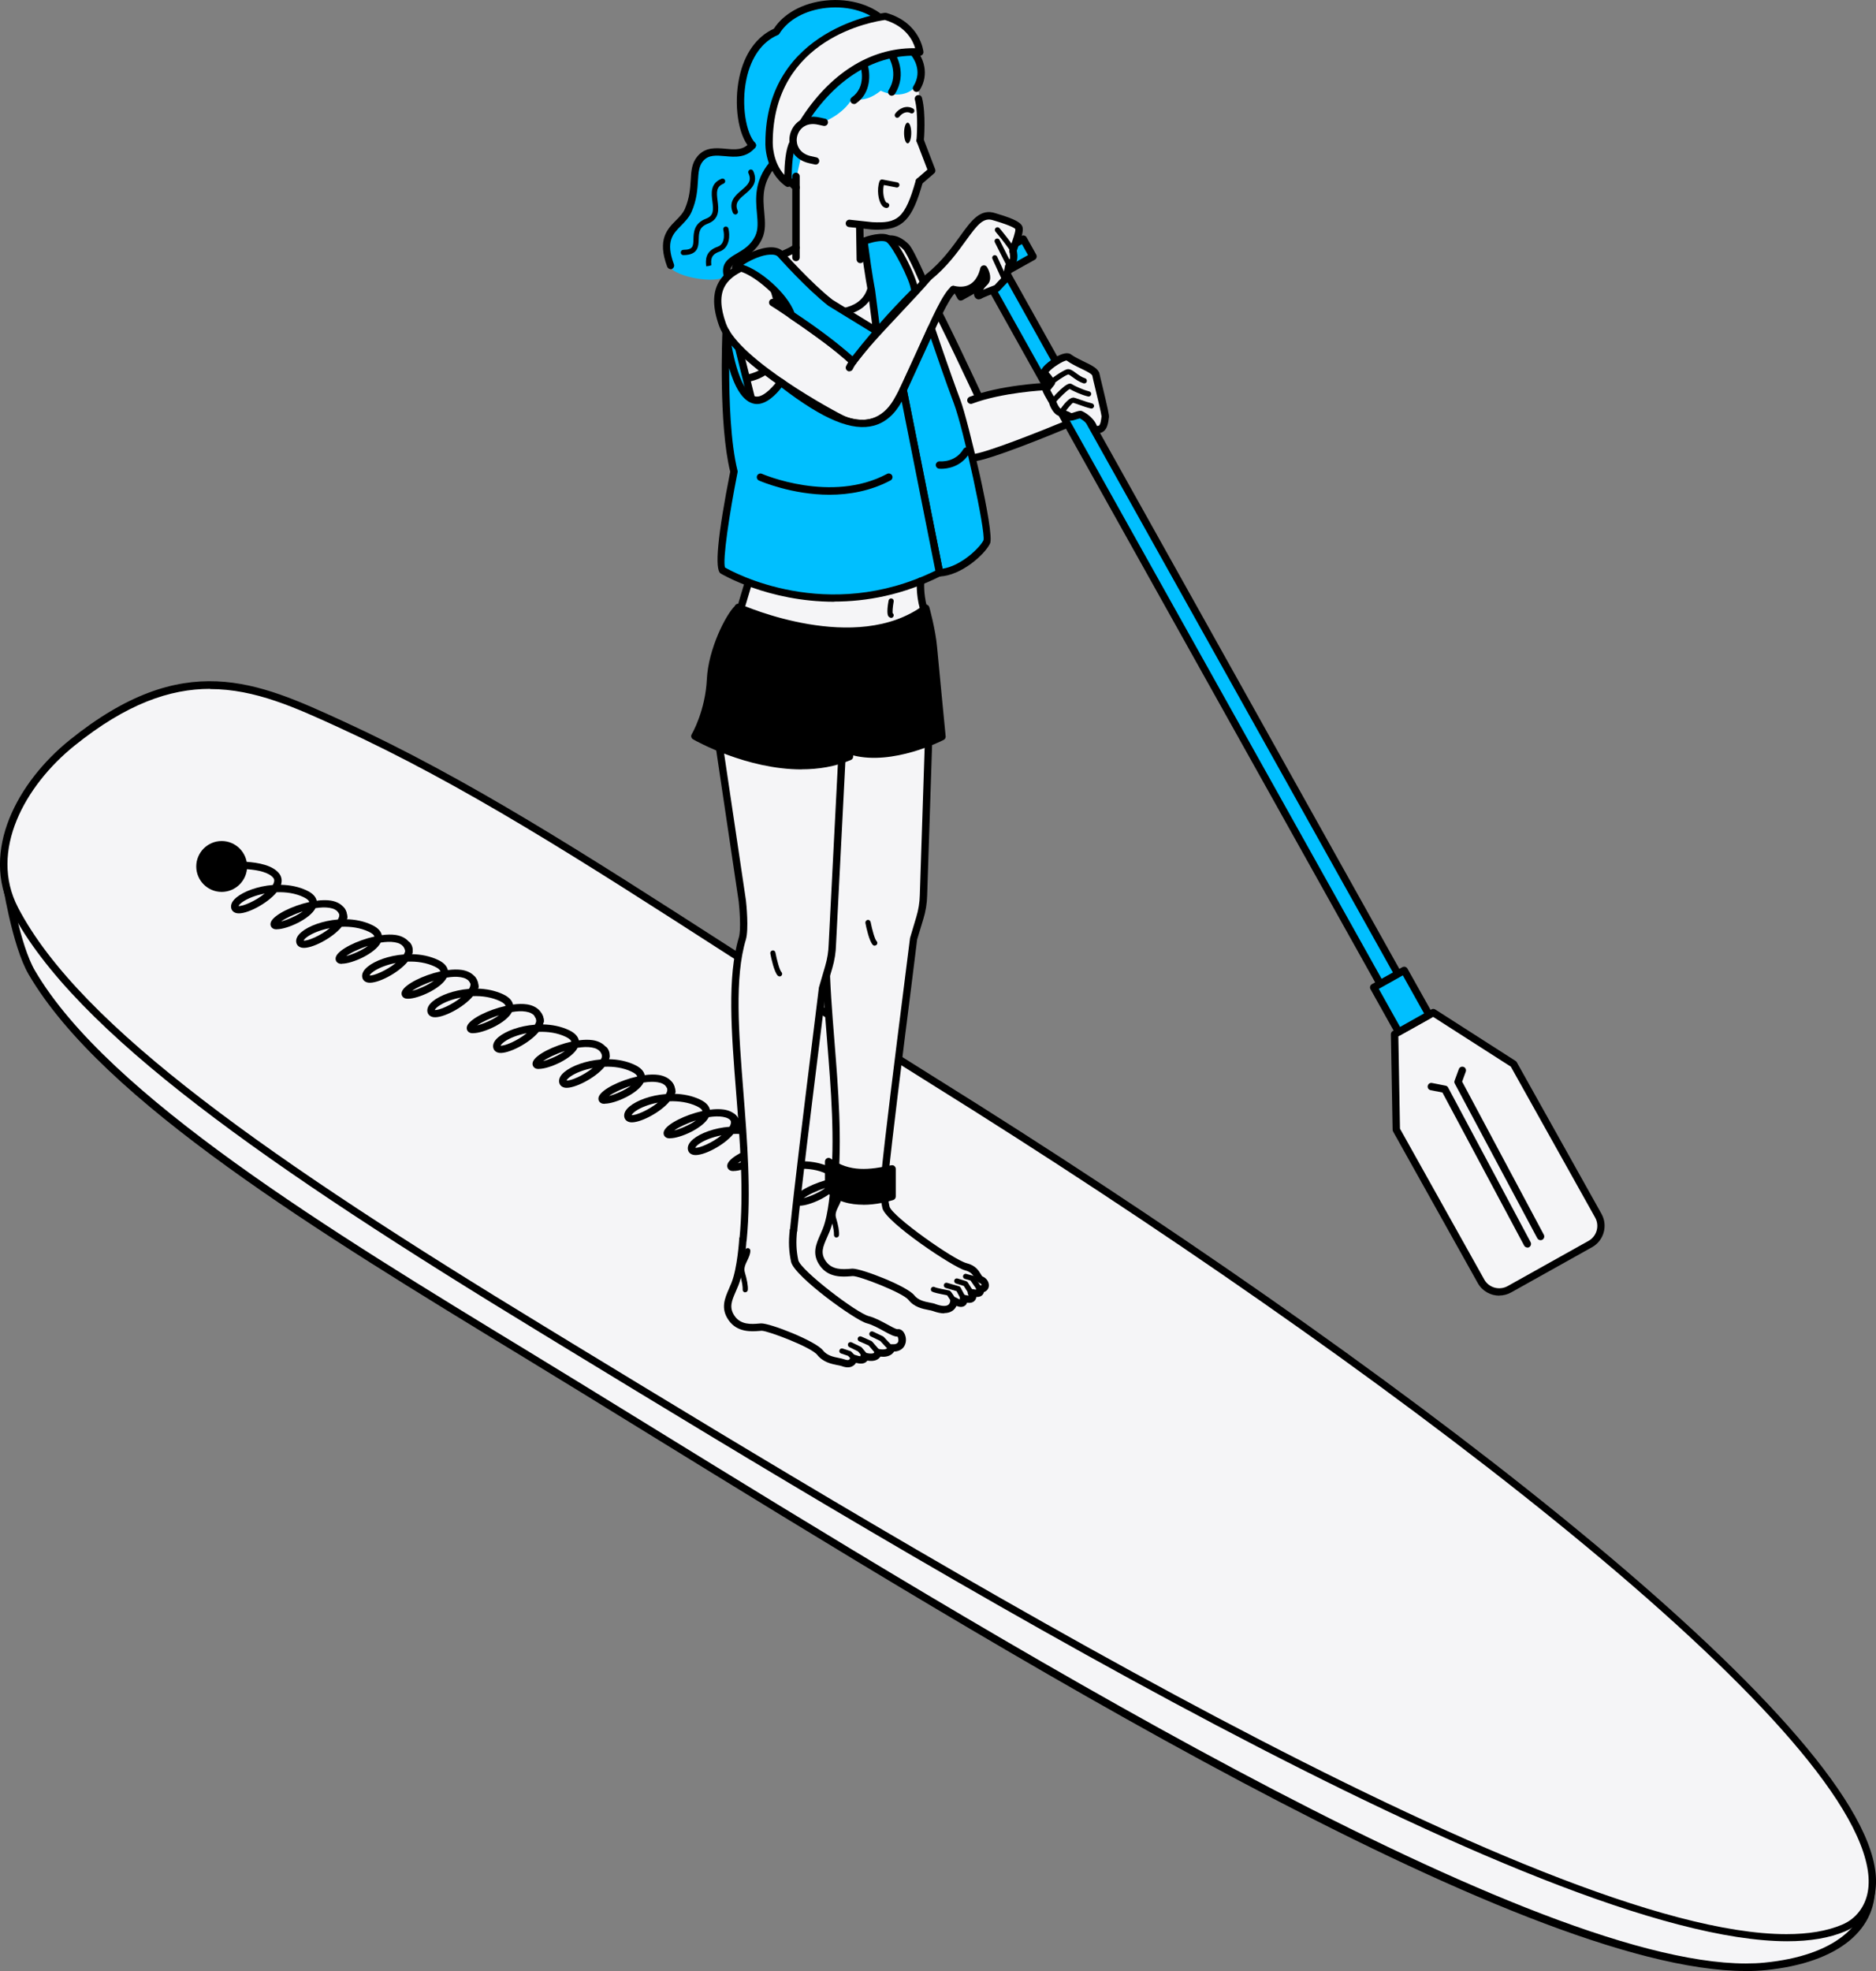 <?xml version="1.0" encoding="UTF-8"?> <svg xmlns="http://www.w3.org/2000/svg" id="_Слой_2" data-name="Слой 2" viewBox="0 0 216.99 227.84"><rect x="0" y="0" width="216.99" height="227.84" fill="#808080" stroke="none"/><defs><style> .cls-1 { fill: #00bfff; } .cls-2 { fill: #f5f5f7; } </style></defs><g id="_Слой_1-2" data-name="Слой 1"><g><g><path class="cls-2" d="M216.4,217.39c.55,5.9-4.79,9.18-12.26,9.92-27.42,2.7-105.09-47.51-143.23-70.71-25.86-15.72-49.02-30.16-57.24-44.17-1.92-3.28-3.07-10.95-3.07-10.95,0,0,2.34-8.37,8.86-11.91,22.39-12.14,52.94,9.88,97.42,36.93,44.48,27.05,107.83,72.77,109.51,90.88Z"></path><path d="M201.89,227.84c-26.04,0-86.83-37.43-127.46-62.45-4.97-3.06-9.58-5.9-13.73-8.42-23.99-14.59-48.8-29.68-57.38-44.32-1.94-3.31-3.07-10.79-3.12-11.1,0-.06,0-.12.01-.18.1-.35,2.46-8.59,9.07-12.17,20.16-10.94,46.84,5.52,83.77,28.3,4.53,2.8,9.22,5.69,14.08,8.64,41.48,25.23,107.95,72.3,109.72,91.21h0c.53,5.67-4.2,9.55-12.64,10.39-.73.07-1.5.11-2.3.11ZM1.05,101.51c.14.88,1.25,7.73,3,10.7,8.47,14.46,34.3,30.16,57.09,44.02,4.15,2.52,8.77,5.37,13.73,8.42,38.13,23.48,101.21,62.32,127.06,62.32.76,0,1.48-.03,2.18-.1,7.91-.78,12.35-4.31,11.87-9.45h0c-.74-8-14.07-22.46-38.55-41.8-19.7-15.57-46.16-33.8-70.76-48.76-4.86-2.95-9.55-5.85-14.08-8.65-36.68-22.63-63.18-38.98-82.91-28.28-5.94,3.22-8.36,10.67-8.62,11.56Z"></path></g><path class="cls-2" d="M215.39,221.2c-.53.71-1.25,1.29-2.15,1.67-22.23,9.42-107.88-43.26-150.49-69.18C32.02,135,9.07,119.25,1.7,105.12c-3.35-6.42.36-14.2,6.62-19.24,12.9-10.39,21.15-6.72,31.1-2.16,20.29,9.3,38.13,22.3,68.66,41.32,62.62,38.99,117.22,83.02,107.3,96.16Z"></path><path d="M206.74,224.4c-28.61,0-100.75-43.89-141.06-68.42l-3.15-1.92C31.07,134.93,8.63,119.32,1.32,105.32c-3.64-6.98.76-14.96,6.73-19.77,13.2-10.63,21.7-6.73,31.55-2.22,14.44,6.62,27.93,15.29,45.02,26.28,6.96,4.48,14.86,9.55,23.7,15.06,51.55,32.1,105.09,72.7,108.5,91.02.43,2.3.06,4.24-1.08,5.76h0c-.61.8-1.39,1.41-2.33,1.81-1.82.77-4.07,1.14-6.67,1.14ZM24.3,79.63c-4.64,0-9.67,1.72-15.7,6.58-5.7,4.59-9.93,12.16-6.51,18.71,7.21,13.83,29.56,29.35,60.89,48.41l3.15,1.92c40.24,24.48,112.3,68.32,140.49,68.33,2.53,0,4.69-.35,6.46-1.1.8-.34,1.46-.85,1.98-1.53h0c1-1.32,1.31-3.03.92-5.09-3.36-18.07-56.72-58.45-108.11-90.45-8.84-5.51-16.74-10.59-23.71-15.07-17.05-10.97-30.53-19.63-44.91-26.22-5.06-2.32-9.76-4.47-14.95-4.47Z"></path><g><circle cx="25.64" cy="100.16" r="2.52"></circle><path d="M25.64,103.1c-1.62,0-2.94-1.32-2.94-2.94s1.32-2.94,2.94-2.94,2.94,1.32,2.94,2.94-1.32,2.94-2.94,2.94ZM25.64,98.07c-1.15,0-2.09.94-2.09,2.09s.94,2.09,2.09,2.09,2.09-.94,2.09-2.09-.94-2.09-2.09-2.09Z"></path></g><g><path d="M32.02,107.43c-.16,0-.29-.02-.39-.07-.31-.14-.43-.48-.28-.81.36-.81,2.44-1.84,4.43-2.28-.04-.15-.2-.34-.66-.56-.96-.46-2.05-.61-3.12-.57-1.09,1.33-3.51,2.58-4.55,2.43-.36-.05-.62-.25-.7-.57-.07-.29-.03-.74.6-1.26.85-.7,2.46-1.3,4.2-1.44.3-.51.12-.74.06-.82-.99-1.25-4.83-1.1-6.22-.93-.23.03-.44-.14-.47-.37-.03-.23.14-.44.37-.47.56-.07,5.52-.59,6.99,1.25.3.38.37.83.22,1.32,1.03.02,2.07.22,2.99.66.77.36,1.06.8,1.14,1.18.59-.08,1.14-.09,1.61-.02,1.15.18,1.85.86,1.95,1.89.02.23-.15.44-.38.47-.22.02-.44-.14-.47-.38-.04-.41-.22-.98-1.24-1.14-.48-.08-1.03-.05-1.61.04-.64,1.27-3.29,2.44-4.47,2.44ZM35.03,105.35c-1.05.34-2.01.8-2.52,1.17.68-.17,1.78-.63,2.52-1.17ZM27.59,104.73c.47.06,1.96-.57,3.03-1.44-1.06.2-1.98.57-2.56.97-.31.21-.43.38-.47.47Z"></path><path d="M39.55,111.42c-.16,0-.29-.02-.39-.07-.31-.14-.43-.48-.28-.81.36-.81,2.44-1.84,4.43-2.28-.04-.15-.2-.34-.66-.56-.96-.45-2.06-.61-3.12-.57-1.09,1.33-3.51,2.57-4.55,2.43-.36-.05-.62-.25-.7-.57-.07-.29-.03-.74.6-1.26.85-.7,2.46-1.3,4.2-1.44.3-.51.12-.74.06-.82-.15-.18-.12-.45.07-.6.19-.15.45-.12.6.07.3.38.37.83.22,1.32,1.03.02,2.07.22,2.99.66.77.36,1.06.8,1.14,1.18.59-.08,1.14-.09,1.61-.02,1.15.18,1.85.86,1.96,1.89.02.23-.14.44-.38.47-.23.03-.44-.14-.47-.38-.04-.41-.22-.98-1.24-1.14-.48-.08-1.03-.05-1.61.04-.64,1.27-3.29,2.44-4.47,2.44ZM42.56,109.34c-1.05.34-2.01.8-2.52,1.18.68-.17,1.78-.63,2.52-1.18ZM35.12,108.73c.47.06,1.96-.57,3.03-1.44-1.06.2-1.98.57-2.56.97-.31.21-.43.38-.47.47Z"></path><path d="M47.18,115.45c-.16,0-.29-.02-.39-.07-.31-.14-.43-.48-.28-.81.36-.81,2.44-1.84,4.43-2.28-.04-.15-.2-.35-.66-.56-.96-.45-2.06-.61-3.12-.57-1.09,1.33-3.5,2.57-4.55,2.43-.36-.05-.62-.25-.7-.57-.07-.29-.03-.74.6-1.26.85-.7,2.46-1.3,4.2-1.43.3-.51.12-.74.06-.82-.15-.18-.12-.45.07-.6.18-.15.45-.12.6.07.3.38.37.83.22,1.32,1.03.02,2.07.22,3,.66.77.36,1.06.8,1.14,1.18.59-.08,1.14-.09,1.61-.02,1.15.18,1.85.86,1.96,1.89.02.23-.14.44-.38.47-.23.03-.44-.14-.47-.38-.04-.41-.22-.98-1.24-1.14-.48-.08-1.04-.05-1.61.05-.64,1.27-3.29,2.44-4.47,2.44ZM50.19,113.37c-1.05.34-2.01.8-2.52,1.17.68-.17,1.78-.63,2.52-1.17ZM42.75,112.76c.46.06,1.95-.57,3.03-1.44-1.06.2-1.98.57-2.56.97-.31.21-.43.38-.47.46Z"></path><path d="M54.72,119.44c-.16,0-.29-.02-.39-.07-.31-.14-.43-.48-.28-.81.36-.81,2.44-1.84,4.43-2.28-.04-.15-.2-.34-.66-.56-.96-.45-2.06-.61-3.12-.57-1.09,1.33-3.51,2.57-4.55,2.43-.36-.05-.62-.25-.7-.57-.07-.29-.03-.74.6-1.26.85-.7,2.46-1.3,4.2-1.44.3-.51.12-.74.06-.82-.15-.18-.12-.45.07-.6.19-.15.45-.12.6.07.3.38.37.83.22,1.32,1.03.02,2.07.22,3,.66.77.36,1.06.8,1.14,1.18.59-.08,1.14-.09,1.61-.02,1.15.18,1.85.86,1.96,1.89.02.23-.15.44-.38.47-.22.03-.44-.14-.47-.38-.04-.41-.22-.98-1.24-1.14-.48-.08-1.04-.05-1.61.05-.64,1.27-3.29,2.44-4.47,2.44ZM57.72,117.36c-1.05.34-2.01.8-2.52,1.17.68-.17,1.78-.63,2.52-1.17ZM50.29,116.75c.47.06,1.95-.57,3.03-1.44-1.06.2-1.98.57-2.56.97-.31.21-.43.38-.47.47Z"></path><path d="M62.33,123.57c-.16,0-.29-.02-.39-.07-.31-.14-.43-.48-.28-.81.36-.81,2.44-1.84,4.43-2.28-.04-.15-.2-.34-.66-.56-.96-.46-2.06-.61-3.12-.57-1.09,1.33-3.51,2.55-4.55,2.43-.36-.05-.62-.25-.7-.57-.07-.29-.03-.74.6-1.26.85-.7,2.46-1.3,4.2-1.43.31-.51.12-.74.06-.82-.15-.18-.12-.45.07-.6.19-.15.45-.12.6.07.3.38.37.83.22,1.32,1.03.02,2.07.22,3,.66.77.36,1.06.8,1.14,1.18.59-.08,1.14-.09,1.61-.02,1.15.18,1.85.86,1.95,1.89.02.23-.15.44-.38.47-.22.03-.44-.14-.47-.38-.04-.41-.22-.98-1.24-1.14-.48-.08-1.03-.05-1.61.04-.64,1.27-3.29,2.44-4.47,2.44ZM65.34,121.49c-1.05.34-2.01.8-2.52,1.17.68-.17,1.78-.63,2.52-1.17ZM57.9,120.87c.48.06,1.96-.57,3.03-1.44-1.06.2-1.99.57-2.57.98-.3.21-.42.38-.47.46Z"></path><path d="M69.95,127.6c-.16,0-.29-.02-.39-.07-.31-.14-.43-.48-.28-.81.36-.81,2.44-1.84,4.43-2.28-.04-.15-.2-.34-.66-.56-.96-.46-2.06-.61-3.12-.57-1.09,1.33-3.52,2.55-4.54,2.43-.36-.05-.62-.25-.7-.57-.07-.29-.03-.74.6-1.26.85-.7,2.46-1.3,4.2-1.44.3-.51.12-.74.06-.82-.15-.18-.12-.45.07-.6.19-.15.45-.12.6.07.3.38.37.83.22,1.32,1.03.02,2.07.22,2.99.66.77.36,1.06.8,1.14,1.18.59-.08,1.14-.09,1.61-.02,1.15.18,1.85.85,1.96,1.89.02.23-.14.44-.38.47-.23.03-.44-.14-.47-.38-.04-.41-.22-.98-1.24-1.14-.48-.08-1.03-.05-1.61.04-.64,1.27-3.29,2.44-4.47,2.44ZM72.96,125.52c-1.05.34-2.01.8-2.52,1.17.68-.17,1.78-.63,2.52-1.17ZM65.53,124.9c.46.06,1.95-.57,3.03-1.44-1.06.2-1.98.57-2.56.97-.31.21-.43.38-.47.47Z"></path><path d="M77.49,131.59c-.16,0-.29-.02-.39-.07-.31-.14-.43-.48-.28-.81.36-.81,2.44-1.84,4.43-2.28-.04-.15-.2-.34-.66-.56-.96-.45-2.06-.6-3.13-.57-1.09,1.33-3.51,2.56-4.54,2.43-.36-.05-.62-.25-.7-.57-.07-.29-.03-.74.6-1.26.85-.7,2.46-1.3,4.2-1.43.3-.51.12-.74.06-.82-.15-.18-.12-.45.07-.6.19-.15.45-.12.6.07.3.38.37.83.22,1.32,1.03.02,2.07.22,3,.66.77.36,1.06.8,1.14,1.18.59-.08,1.14-.09,1.61-.02,1.15.18,1.85.85,1.96,1.89.02.23-.14.44-.38.47-.24.02-.44-.14-.47-.38-.04-.41-.22-.98-1.24-1.14-.48-.08-1.03-.05-1.61.04-.64,1.27-3.29,2.44-4.47,2.44ZM80.5,129.51c-1.05.34-2.01.8-2.52,1.17.68-.17,1.78-.63,2.52-1.17ZM73.06,128.9c.47.06,1.95-.57,3.03-1.44-1.06.2-1.98.57-2.56.97-.31.21-.43.38-.47.47Z"></path><path d="M84.85,135.37c-.16,0-.29-.02-.39-.07-.31-.14-.43-.48-.28-.81.36-.81,2.44-1.84,4.43-2.28-.04-.15-.2-.34-.66-.56-.96-.46-2.07-.61-3.12-.57-1.09,1.33-3.52,2.58-4.55,2.43-.36-.05-.62-.25-.7-.57-.07-.29-.03-.74.6-1.26.85-.7,2.46-1.3,4.2-1.43.3-.51.12-.74.06-.82-.15-.18-.12-.45.07-.6.19-.15.45-.11.6.07.3.38.37.83.22,1.32,1.03.02,2.07.22,3,.66.77.36,1.06.8,1.14,1.18.59-.08,1.14-.09,1.61-.02,1.15.18,1.85.85,1.96,1.89.02.23-.14.44-.38.47-.22.02-.44-.14-.47-.38-.04-.41-.22-.98-1.24-1.14-.48-.08-1.04-.05-1.61.04-.64,1.27-3.29,2.44-4.47,2.44ZM87.85,133.29c-1.05.34-2.01.8-2.52,1.18.68-.17,1.78-.63,2.52-1.18ZM80.42,132.68c.47.05,1.95-.57,3.03-1.44-1.06.2-1.98.57-2.56.97-.31.21-.43.38-.47.47Z"></path><path d="M92.47,139.4c-.16,0-.29-.02-.39-.07-.31-.14-.43-.48-.28-.81.36-.81,2.44-1.84,4.43-2.28-.04-.15-.2-.34-.66-.56-.96-.46-2.07-.61-3.12-.57-1.09,1.33-3.52,2.55-4.55,2.43-.36-.05-.62-.25-.7-.57-.07-.29-.03-.74.6-1.26.85-.7,2.46-1.3,4.2-1.44.3-.51.12-.74.06-.82-.15-.18-.12-.45.07-.6.19-.15.45-.12.6.07.3.38.37.83.22,1.32,1.03.02,2.07.22,3,.66.77.36,1.06.8,1.14,1.18.59-.08,1.14-.09,1.61-.02,1.15.18,1.85.85,1.96,1.89.02.23-.14.44-.38.47-.23.03-.44-.14-.47-.38-.04-.41-.22-.98-1.25-1.14-.48-.08-1.03-.05-1.61.04-.64,1.27-3.29,2.44-4.47,2.44ZM95.48,137.32c-1.05.34-2.01.8-2.52,1.18.68-.17,1.78-.63,2.52-1.18ZM88.05,136.71c.48.05,1.96-.57,3.03-1.44-1.06.2-1.98.57-2.56.97-.31.21-.43.38-.47.46Z"></path></g><path class="cls-2" d="M96.6,137.11s-.2,3.32-.92,5.1c-.59,1.45-1.34,2.5-.39,3.86.95,1.36,2.62,1.08,3.43,1.03.81-.05,6.04,1.93,6.81,2.91.77.98,2.07.94,2.65,1.15,2.31.85,2.29-.79,2.29-.79,1.4.84,1.1-.26,1.1-.26,1.59.44.91-.65.91-.65,1.44.31.95-.41.95-.41.95,0,.75-.86.19-1.08-.51-.2-.42-1.17-1.78-1.51s-8.83-5.41-9.24-6.86c-.26-1.17-.3-2.23-.15-3.5.62-6.07,2.02-16.92,3.36-27.6l.72-2.38c.25-.84.39-1.71.42-2.59l.65-19.8-13.06,2.4,1.99,12.46s.35,3.14,0,4.29c-2.47,8.06,1.26,22.37.08,34.24Z"></path><path d="M96.48,137.53s-.03,0-.04,0c-.23-.02-.4-.23-.38-.47.53-5.33.06-11.13-.39-16.73-.54-6.74-1.05-13.1.32-17.59.27-.87.08-3.27-.02-4.12l-1.2-7.53c-.04-.23.12-.45.35-.49.22-.04.45.12.49.35l1.2,7.55c.04.35.35,3.28-.01,4.48-1.33,4.33-.82,10.62-.29,17.28.45,5.64.92,11.47.39,16.88-.02.22-.21.38-.42.38Z"></path><path d="M102.32,136.51s-.03,0-.04,0c-.23-.02-.4-.23-.38-.47.51-5.02,1.55-13.3,2.66-22.06l.7-5.55.73-2.45c.24-.8.38-1.64.4-2.48l.65-19.8c0-.23.19-.4.44-.41.23,0,.42.2.41.44l-.65,19.8c-.02.91-.17,1.82-.44,2.7l-.72,2.38-.68,5.48c-1.11,8.76-2.15,17.03-2.66,22.04-.02.22-.21.38-.42.38Z"></path><path d="M109.21,151.82c-.38,0-.81-.09-1.3-.27-.13-.05-.31-.08-.51-.12-.66-.13-1.66-.32-2.32-1.17-.66-.83-5.73-2.79-6.45-2.75l-.25.02c-.89.07-2.55.2-3.55-1.23-.95-1.35-.45-2.46.07-3.64.09-.2.18-.41.27-.63.69-1.69.89-4.93.89-4.96.01-.23.23-.42.45-.4.23.01.41.22.4.45,0,.14-.21,3.41-.95,5.23-.09.23-.19.44-.28.65-.49,1.11-.82,1.85-.15,2.8.72,1.03,1.97.93,2.79.87l.26-.02s.03,0,.04,0c1.08,0,6.29,2.02,7.12,3.07.47.6,1.22.74,1.82.86.25.05.48.09.64.16.68.25,1.2.29,1.47.1.24-.16.24-.49.24-.49,0-.15.09-.29.22-.37.13-.07.3-.07.43,0,.23.14.38.2.47.23,0,0,0-.01,0-.02-.04-.15,0-.3.11-.41s.26-.15.41-.11c.24.07.4.09.49.09-.02-.04-.03-.08-.05-.11-.09-.14-.08-.33.02-.47.1-.14.27-.2.44-.17.2.04.34.06.44.07,0-.08,0-.17.04-.25.07-.14.21-.24.37-.24.19,0,.25-.05.25-.05,0-.03-.07-.16-.21-.21-.32-.13-.49-.4-.63-.64-.2-.33-.41-.68-1.1-.85-1.34-.34-9.07-5.49-9.54-7.16-.27-1.23-.32-2.32-.16-3.66.03-.23.24-.4.47-.37.23.03.4.24.37.47-.14,1.25-.1,2.25.14,3.36.32,1.14,7.42,6.16,8.92,6.54,1.03.26,1.38.85,1.62,1.24.08.13.16.27.21.29.5.2.81.71.73,1.18-.02.13-.13.48-.57.64-.01.08-.04.17-.1.24-.17.25-.46.33-.78.32,0,.13-.05.25-.14.37-.21.29-.58.34-.93.29-.04.12-.11.25-.24.34-.28.21-.65.16-.98.03-.09.2-.24.41-.46.56-.26.18-.58.27-.96.27Z"></path><path d="M110.34,150.67c-.1,0-.2-.05-.26-.14-.19-.3-.43-.66-.53-.8-.03,0-.06-.01-.1-.02-.85-.16-1.42-.29-1.63-.4-.15-.08-.2-.27-.11-.41.08-.15.27-.2.41-.11.08.04.39.14,1.45.34.14.03.23.05.24.05.12.04.16.06.79,1.04.09.14.05.33-.09.42-.05.03-.11.05-.16.05Z"></path><path d="M111.44,150.41c-.11,0-.21-.06-.27-.16l-.53-1-1.26-.37c-.16-.05-.25-.22-.21-.38.05-.16.21-.26.38-.21l1.38.4c.08.02.14.08.18.15l.59,1.11c.08.15.02.33-.13.41-.05.02-.09.04-.14.04Z"></path><path d="M112.35,149.75c-.1,0-.2-.05-.26-.14l-.61-.96-.9-.28c-.16-.05-.25-.22-.2-.38.05-.16.22-.25.38-.2l1,.31c.07.02.13.07.17.13l.67,1.06c.09.14.05.33-.09.42-.05.03-.11.05-.16.05Z"></path><path d="M113.18,149.13c-.1,0-.19-.05-.25-.13l-.68-.98-.64-.18c-.16-.04-.26-.21-.21-.37.04-.16.21-.26.37-.21l.75.2c.07.02.13.06.17.12l.75,1.07c.1.14.06.33-.07.42-.05.04-.11.06-.17.06Z"></path><path d="M101.17,109.32c-.08,0-.15-.03-.21-.09-.42-.42-.77-2.04-.86-2.53-.03-.16.08-.32.24-.36.17-.04.32.08.36.24.18.91.49,2.02.69,2.21.12.12.12.31,0,.43-.06.06-.14.09-.22.09Z"></path><path d="M96.77,143.06s-.01,0-.02,0c-.17,0-.3-.15-.29-.32.01-.27-.03-.8-.33-1.79-.21-.7.08-1.28.33-1.79.15-.3.29-.59.29-.84,0-.17.13-.3.3-.31h0c.17,0,.3.14.3.3,0,.4-.18.77-.36,1.12-.22.45-.43.87-.29,1.34.26.86.38,1.54.35,1.99,0,.16-.14.29-.3.29Z"></path><path class="cls-2" d="M91.91,142.06c-.15,1.29-.11,2.37.15,3.56.41,1.48,7.1,6.42,8.46,6.77s2.93,1.62,3.48,1.52,1.04,1.88-.72,1.74c0,0-.15.85-1.59.54,0,0,.02.87-1.57.43,0,0,.31.78-1.21.25,0,0-.1.94-1.25.5-.58-.22-1.88-.18-2.65-1.17-.77-.99-6-3-6.81-2.95-.81.05-2.48.33-3.43-1.05-.95-1.38-.21-2.45.39-3.92.73-1.8.92-5.18.92-5.18,1.17-12.06-2.55-26.59-.08-34.77.35-1.16,0-4.35,0-4.35l-3.42-21.07,14.96-5.59-1.12,31.68c-.02.89-.16,1.77-.42,2.63l-.72,2.42c-1.34,10.84-2.74,21.87-3.36,28.03Z"></path><path d="M85.95,143.68s-.03,0-.04,0c-.23-.02-.41-.23-.38-.46.53-5.42.06-11.3-.39-16.99-.54-6.84-1.05-13.3.32-17.86.27-.88.08-3.32-.02-4.18l-2.97-19.96c-.04-.23.13-.45.36-.48.24-.03.45.13.48.36l2.97,19.97c.04.35.35,3.33-.01,4.54-1.33,4.4-.82,10.79-.29,17.55.45,5.73.92,11.65.39,17.14-.02.22-.21.38-.42.38Z"></path><path d="M91.79,142.65s-.03,0-.04,0c-.23-.02-.4-.23-.38-.46.51-5.09,1.55-13.48,2.65-22.36l.7-5.68.73-2.49c.24-.82.38-1.67.4-2.52l1.24-24.27c.01-.23.18-.43.45-.4.23.01.42.21.4.45l-1.24,24.26c-.02.92-.17,1.84-.43,2.73l-.72,2.42-.69,5.61c-1.1,8.87-2.15,17.26-2.65,22.34-.02.22-.21.38-.42.38Z"></path><path d="M98.07,158.06c-.21,0-.45-.05-.7-.14-.13-.05-.31-.08-.52-.12-.66-.13-1.65-.33-2.32-1.18-.7-.9-5.71-2.79-6.43-2.79,0,0-.01,0-.02,0l-.25.02c-.89.07-2.56.2-3.56-1.25-.94-1.36-.45-2.49.07-3.68.09-.21.18-.42.27-.64.69-1.72.89-5.01.89-5.04.01-.23.18-.42.45-.4.24.01.41.21.4.45,0,.14-.21,3.46-.95,5.31-.09.23-.19.45-.28.66-.49,1.13-.82,1.88-.15,2.86.72,1.05,1.97.95,2.79.88l.26-.02c1.01-.05,6.33,2.03,7.17,3.12.47.6,1.21.75,1.81.87.26.05.48.1.65.16.25.09.45.12.55.05.1-.06.13-.21.13-.21.02-.12.09-.24.2-.31.11-.07.24-.08.36-.04.32.11.52.15.63.16-.01-.11.03-.21.1-.3.11-.13.29-.16.45-.12.69.19.93.08.99.05.04-.03.05-.06.05-.07,0-.13.05-.24.15-.33.1-.08.23-.1.36-.08.77.17,1.04-.05,1.08-.21.05-.2.24-.35.45-.33.4.03.64-.06.73-.27.09-.22,0-.5-.06-.61-.41,0-.91-.27-1.6-.65-.62-.34-1.32-.73-1.95-.89-1.34-.34-8.29-5.35-8.76-7.07-.27-1.24-.32-2.35-.16-3.72.03-.24.25-.4.47-.38.23.03.4.24.38.47-.14,1.27-.1,2.29.14,3.42.33,1.19,6.72,6.08,8.15,6.45.74.19,1.49.61,2.16.97.41.23.98.54,1.15.54h0c.27-.05.54.08.73.36.27.39.38,1.05.08,1.58-.14.24-.47.62-1.2.65-.07.12-.18.24-.34.35-.32.21-.74.29-1.24.23-.06.09-.13.18-.23.25-.3.23-.72.3-1.28.21-.02.04-.05.08-.09.11-.29.3-.78.27-1.22.15-.08.13-.19.26-.36.36-.18.11-.38.16-.6.16Z"></path><path d="M98.78,157.32c-.08,0-.16-.03-.22-.09l-.47-.5-.8-.27c-.16-.05-.25-.22-.19-.38.05-.16.22-.25.38-.19l.88.29s.09.04.12.08l.53.55c.12.12.11.31,0,.43-.06.06-.13.08-.21.08Z"></path><path d="M99.99,156.94c-.09,0-.17-.04-.23-.11l-.51-.61-1.01-.5c-.15-.07-.21-.26-.14-.41.07-.15.26-.21.41-.14l1.07.52s.07.05.1.08l.55.66c.11.13.09.32-.04.43-.06.05-.13.07-.19.07Z"></path><path d="M101.56,156.64c-.09,0-.17-.04-.23-.11l-.86-1-1.09-.48c-.15-.07-.22-.25-.15-.4.07-.15.25-.22.4-.15l1.15.51s.08.05.11.08l.91,1.05c.11.13.09.32-.03.43-.06.05-.13.07-.2.07Z"></path><path d="M102.94,156.08c-.08,0-.16-.03-.22-.1l-.91-.97-1.09-.53c-.15-.07-.22-.25-.14-.41.07-.15.25-.21.41-.14l1.15.55s.06.04.09.07l.95,1.01c.12.12.11.31-.01.43-.06.06-.13.08-.21.08Z"></path><path d="M90.17,112.87c-.08,0-.15-.03-.21-.09-.42-.42-.77-2.07-.86-2.56-.03-.16.08-.32.24-.35.17-.04.32.08.35.24.18.93.49,2.05.69,2.25.12.12.12.31,0,.43-.06.06-.14.09-.22.09Z"></path><path d="M86.21,149.39s-.01,0-.02,0c-.17,0-.3-.15-.29-.32.01-.27-.03-.81-.33-1.82-.21-.71.08-1.29.33-1.81.15-.31.29-.6.29-.86,0-.17.13-.3.3-.31h0c.17,0,.3.14.3.3,0,.4-.18.77-.35,1.13-.22.46-.43.89-.29,1.37.26.88.38,1.56.35,2.02,0,.16-.14.29-.3.29Z"></path><path class="cls-1" d="M84.61,46.51c-.11,0-.67-6.41-.67-6.41l.96-3.15,2.64,4.14.38,6.03-3.31-.61Z"></path><path class="cls-2" d="M121.38,44.68s-5.41.26-8.21,1.13l-6.01,3.16c.65.65,3.76,3.94,4.73,3.94,1.67,0,13.33-4.29,13.33-4.29,1.94-2.18-.86-2.42-3.83-3.95Z"></path><rect class="cls-1" x="137.63" y="25.87" width="2.35" height="96.34" transform="translate(-18.48 77.13) rotate(-29.2)"></rect><path d="M161.29,117.09s-.08,0-.12-.02c-.11-.03-.2-.1-.26-.2l-47-84.1c-.06-.1-.07-.22-.04-.32.03-.11.1-.2.2-.26l2.05-1.15c.21-.11.46-.04.58.16l47,84.1c.11.21.04.46-.16.58l-2.05,1.15c-.06.04-.14.05-.21.05ZM114.86,32.73l46.59,83.36,1.31-.73L116.17,32l-1.31.73Z"></path><rect class="cls-1" x="109.96" y="29.84" width="9.57" height="2.3" transform="translate(-.53 59.92) rotate(-29.2)"></rect><path d="M111.13,34.75c-.15,0-.29-.08-.37-.22l-1.12-2.01c-.06-.1-.07-.22-.04-.32.03-.11.1-.2.2-.26l8.36-4.67c.1-.06.21-.07.32-.04.11.03.2.1.26.2l1.12,2.01c.11.21.04.46-.16.58l-8.36,4.67c-.07.04-.14.05-.21.05ZM110.59,32.48l.71,1.27,7.61-4.26-.71-1.27-7.61,4.26Z"></path><path class="cls-2" d="M83.58,37.54c-1.52-4.25,0-6.47,5.25-7.54.59-.1,1.73-.37,2.33-.87,3,7.83,3.04,12.96-7.58,8.42Z"></path><path class="cls-2" d="M100.25,28.67s2.28-1.79,4.53-.12c.75.56,2.95,6.15,2.95,6.15,1.04,1.68,6.73,13.55,6.73,13.55l-4.86,2.52-11.76-5.78c-1.02-2.33-2.69-9.09-1.75-13.85l4.16-2.47Z"></path><path d="M113.17,46.23c-.16,0-.31-.09-.39-.25-.04-.09-4.4-9.43-5.41-11.07-.9-2.15-2.45-5.64-2.88-6.07-1.12-1.11-1.86-.83-2.88-.43-.55.21-1.18.45-1.89.45-.24,0-.43-.19-.43-.43s.19-.43.43-.43c.56,0,1.06-.19,1.59-.39,1.07-.41,2.28-.87,3.79.62.69.68,2.65,5.36,3.04,6.29,1.01,1.62,5.25,10.71,5.42,11.09.1.21,0,.47-.21.57-.06.03-.12.04-.18.04Z"></path><path class="cls-2" d="M99.45,25.95c4.96,0,5.95-.13,6.89-4.97l1.44-1.25s-1.36-3.21-1.34-3.48c0-2.58,0-5.19-.35-6.9,0,0,1.35-4.26-5.5-4.88-8.99-.82-8.27,4.36-8.27,4.36l-.07,5.35s-.56,1.67-1.04,4.9l.86,2.58v6.96l-5.04,1.76c3.24,12.55,21.39,9.52,12.47-2.25l-.06-2.18Z"></path><path class="cls-1" d="M86.84,16.79c-1.68,1.62-4.15-.04-5.72,1.81-1.15,1.35-.38,2.66-1.54,5.35-.98,2.26-3.38,2.64-2.19,6.73.55,1.5,6.5,2.31,6.53.98-.03-1.67,3.13-3.08,3.65-4.2,1.04-2.23-1.49-5.31,1.63-8.46,2.1,3.19,2.88,1.67,2.88,1.67l.6-2.66c-2.29-1.76-.18-5.02,2.49-3.88,0,0,2.33-.82,3.44-2.8,0,0,1.28.75,3.26-.84,0,0,2.55,1.31,4.12-.58,1.71-5.05-2.54-3.63-2.54-3.63l-1.44-3.77c-3.1-3.3-10.03-2.69-12.37,1.14-7.47,4.85-2.78,13.14-2.78,13.14Z"></path><path d="M77.57,31.11c-.17,0-.33-.11-.4-.28-1.17-3.15,0-4.33,1.02-5.36.42-.42.81-.82,1.03-1.33.54-1.26.61-2.34.67-3.3.06-1.07.12-1.99.79-2.78.91-1.08,2.16-.96,3.26-.86,1.09.1,2.03.18,2.75-.68.15-.18.42-.2.6-.05.18.15.21.42.05.6-1,1.2-2.32,1.09-3.48.98-1.02-.09-1.91-.17-2.54.57-.49.58-.53,1.33-.59,2.28-.06.98-.13,2.2-.74,3.59-.29.66-.76,1.13-1.21,1.59-.97.98-1.81,1.83-.83,4.47.08.22-.03.46-.25.55-.05.02-.1.03-.15.03Z"></path><path d="M84.09,32.09c-.2,0-.38-.14-.42-.35-.25-1.39.68-1.93,1.57-2.45.75-.44,1.59-.93,2.11-2,.37-.76.29-1.64.2-2.66-.15-1.65-.33-3.7,1.48-5.89.15-.18.42-.21.6-.06.18.15.21.42.06.6-1.59,1.92-1.44,3.62-1.29,5.27.1,1.1.19,2.14-.28,3.11-.63,1.31-1.64,1.9-2.45,2.37-.91.53-1.3.8-1.17,1.57.04.23-.11.45-.34.49-.03,0-.05,0-.08,0Z"></path><path d="M85.06,24.79c-.12,0-.23-.07-.28-.18-.57-1.31.3-2.04.99-2.63.77-.64,1.21-1.08.8-1.96-.07-.15,0-.33.15-.4.15-.07.33,0,.4.15.63,1.35-.25,2.09-.96,2.68-.75.63-1.2,1.06-.83,1.92.07.15,0,.33-.16.4-.04.02-.08.03-.12.03Z"></path><path d="M79.04,29.49c-.17,0-.3-.13-.3-.3,0-.17.13-.31.3-.31,1.13-.01,1.15-.42,1.17-1.24.02-.77.06-1.83,1.45-2.36.9-.34.87-.98.74-2-.12-.92-.27-2.07,1.06-2.62.16-.06.33.01.4.17.06.15-.01.33-.17.4-.86.35-.82.98-.69,1.98.12.94.27,2.11-1.12,2.64-1.02.39-1.04,1.05-1.06,1.81-.03.81-.06,1.82-1.77,1.83h0Z"></path><path d="M98.78,12.02c-.13,0-.27-.06-.35-.18-.13-.19-.09-.46.1-.59,1.71-1.2,1.04-3.44,1.01-3.53-.07-.22.06-.46.28-.53.22-.07.46.05.53.28.32,1.01.45,3.24-1.33,4.48-.07.05-.16.08-.24.08Z"></path><path d="M103.15,11.07c-.08,0-.16-.02-.23-.07-.2-.13-.26-.39-.13-.59,1.2-1.89,0-3.8,0-3.82-.13-.2-.07-.46.13-.59.2-.12.46-.07.59.13.06.1,1.49,2.39,0,4.73-.08.13-.22.2-.36.2Z"></path><path d="M106.01,10.63c-.08,0-.16-.02-.23-.07-.2-.13-.26-.39-.13-.59,1.16-1.84-.16-3.46-.22-3.53-.15-.18-.13-.45.05-.6.18-.15.45-.13.6.05.63.74,1.49,2.64.29,4.54-.08.13-.22.2-.36.2Z"></path><path d="M87.02,17.22c-.11,0-.23-.05-.31-.14-1.34-1.45-1.86-5.02-1.2-8.13.58-2.73,2-4.72,4-5.63,1.14-1.77,3.38-2.99,6.01-3.26,2.85-.3,5.6.57,7.19,2.26.16.17.15.44-.02.6-.17.16-.44.15-.6-.02-1.41-1.5-3.9-2.26-6.48-1.99-2.43.25-4.46,1.36-5.45,2.97-.05.08-.11.14-.2.17-1.8.77-3.09,2.57-3.62,5.08-.65,3.06-.02,6.29.99,7.38.16.17.15.44-.02.6-.08.08-.19.11-.29.11Z"></path><path class="cls-2" d="M92.54,14.43c6.97-9.03,12.73-8.43,13.85-8.38,0,0-.29-3.06-3.98-4.13-8.59.67-16.98,10.94-11.95,18.93.13.21.74-.02.72-.26-.12-1.13-.6-3.61,1.37-6.15Z"></path><path d="M91.15,21.62c-.09,0-.17-.03-.25-.08-2.44-1.73-2.38-4.88-2.37-5.02,0-13.31,13.68-15.02,13.82-15.04.06,0,.11,0,.17.01,3.93,1.14,4.27,4.36,4.29,4.5.01.12-.03.24-.12.33s-.18.13-.33.13c-5.08-.25-9.73,2.59-13.12,7.95-.13.2-.39.26-.59.13-.2-.13-.26-.39-.13-.59,3.42-5.42,8.08-8.37,13.17-8.37.05,0,.1,0,.16,0-.24-.83-1.02-2.51-3.49-3.26-1.22.16-12.98,2.03-12.98,14.2,0,.04-.04,2.19,1.34,3.71.02-1.15.13-3,.64-3.89.12-.2.38-.27.58-.16.2.12.27.38.16.58-.52.91-.55,3.49-.52,4.41,0,.16-.08.31-.22.39-.06.03-.13.05-.2.05Z"></path><path d="M81.68,30.78c-.06-.65-.17-1.74,1.33-2.26,1.04-.36.66-1.94.65-1.96-.04-.16.06-.33.22-.37.16-.04.33.06.37.22.19.74.2,2.25-1.04,2.68-1.04.36-.98,1-.93,1.57l-.3.09-.3.03Z"></path><path class="cls-2" d="M84.9,38.62c.75,2.99,4.74,18.43,4.74,18.43l-4.19,14.79c7.38,3.95,14.64,6,21.38-.73-.54-3.99-.88-7.85-.38-11.15,0,0,1.41-8.77,2.51-11,1.84-3.72-.45-8.39-2.39-13.84l-21.66,3.5Z"></path><path d="M94.33,19.02s-.06,0-.09-.01l-.64-.14c-.86-.2-1.53-.64-1.92-1.3-.35-.59-.46-1.29-.31-1.98.3-1.31,1.57-2.43,3.43-2.01l.64.14c.23.05.37.28.32.51-.05.23-.27.37-.51.32l-.64-.14c-.63-.14-1.2-.06-1.64.23-.39.26-.66.66-.77,1.14-.2.87.22,1.96,1.59,2.27l.64.14c.23.05.37.28.32.51-.05.2-.22.33-.42.33Z"></path><path d="M92.07,30.19c-.24,0-.43-.19-.43-.43v-9.37c0-.24.19-.43.43-.43s.43.19.43.43v9.37c0,.24-.19.43-.43.43Z"></path><path d="M99.51,30.42c-.23,0-.42-.19-.43-.42l-.06-3.73c0-.23.18-.43.42-.43.24.02.43.18.43.42l.06,3.73c0,.23-.18.43-.42.43h0Z"></path><path d="M85.68,70.73s-.08,0-.12-.02c-.23-.07-.35-.3-.29-.53l3.92-13.14c-.33-1.32-3.45-13.88-4.16-16.72-.06-.23.08-.46.31-.52.23-.06.46.08.52.31.75,2.99,4.19,16.83,4.19,16.83.02.07.02.15,0,.22l-3.95,13.26c-.06.19-.22.3-.41.3Z"></path><path d="M96.63,36.56c-4.56,0-6.96-6.13-7.06-6.4-.08-.22.03-.47.24-.55.22-.08.47.03.55.24.03.07,2.61,6.65,7.12,5.77,1.36-.26,2.28-.91,2.72-1.93.75-1.74-.05-4.19-.51-4.92-.12-.2-.07-.46.13-.59.2-.12.46-.07.59.13.48.76,1.51,3.53.57,5.71-.56,1.29-1.68,2.11-3.34,2.43-.35.07-.69.1-1.01.1Z"></path><path d="M107.15,37.08s-.04,0-.07,0c-3.1-.49-5.33-8.05-5.57-8.91-.06-.23.07-.46.29-.52.23-.06.46.07.52.29.62,2.19,2.7,7.96,4.88,8.3.23.04.39.25.35.49-.03.21-.21.36-.42.36Z"></path><path d="M86.51,44.14c-.2,0-.38-.14-.42-.34-.05-.23.1-.45.33-.5,1.4-.29,2.4-1.01,2.96-2.15,1.28-2.6.19-7.19-1.46-10.57-.1-.21-.02-.47.2-.57.21-.1.47-.02.57.2,1.61,3.31,2.96,8.27,1.46,11.32-.68,1.39-1.88,2.26-3.55,2.6-.03,0-.06,0-.09,0Z"></path><path class="cls-2" d="M89.37,34.98c.94.54,8.54,5.73,9.28,6.82,0,0,6.19-6.76,8.7-9.73,2.43-2.07,5.64-7.09,6.91-7.13,1.08-.04,3.53.94,3.6,1.46.07.51-.69,2.08-.71,2.28,0,0,.14.68-.04,1l-.48.62s-.23,1.16-.39,1.29c-.16.13-1.19,1.78-1.19,1.78,0,0-1.56.6-1.84.79s-.43-.42.59-1.36c.5-.46-.05-.72-.05-.72,0,0-2.1,2.54-3.49,1.08,0,0-4.57,9.99-6.61,13.36-1.27,2.11-3.46,3.11-6.12,1.98-1.07-.45-12.43-6.61-13.98-10.96-1.52-4.25,1.1-3.63,2.77-4.74l3.02,2.18Z"></path><path d="M99.7,49.39c-.74,0-1.52-.16-2.31-.5-.98-.41-12.59-6.65-14.21-11.21-.76-2.12-.77-3.77-.06-5.04.83-1.48,2.62-2.45,5.62-3.06.56-.09,2.54-.85,3.05-1.28.18-.15.45-.13.6.05.15.18.13.45-.05.6-.68.58-2.85,1.37-3.45,1.47-2.69.55-4.34,1.41-5.04,2.64-.59,1.04-.55,2.46.12,4.34,1.5,4.21,12.84,10.32,13.75,10.71,2.27.96,4.31.3,5.59-1.81.85-1.41,1.91-3.78,2.93-6.08,1.51-3.4,2.82-6.33,3.77-7.08.18-.15.45-.12.6.07.15.18.12.45-.07.6-.79.63-2.24,3.89-3.52,6.76-1.03,2.32-2.1,4.71-2.98,6.17-1.05,1.74-2.59,2.66-4.34,2.66Z"></path><path d="M98.66,42.23c-.14,0-.27-.07-.35-.19-.64-.94-8.03-6.05-9.15-6.7-.2-.12-.27-.38-.16-.58.12-.21.38-.27.58-.16.85.49,8.61,5.76,9.42,6.95.13.19.08.46-.11.59-.07.05-.16.07-.24.07Z"></path><path d="M98.24,42.93c-.06,0-.12-.01-.17-.04-.21-.1-.31-.35-.21-.56.58-1.3,3.16-4.04,5.66-6.69,1.36-1.44,2.64-2.8,3.52-3.85.15-.18.42-.2.6-.05.18.15.2.42.05.6-.9,1.06-2.19,2.43-3.55,3.88-2.33,2.48-4.98,5.29-5.5,6.45-.07.16-.23.25-.39.25Z"></path><path d="M107.36,32.5c-.12,0-.25-.05-.33-.16-.15-.18-.12-.45.06-.6,1.83-1.47,3.01-3.12,3.96-4.44,1.31-1.82,2.35-3.26,4.13-2.64.03.01.1.03.2.06,2.03.61,2.82,1.04,2.91,1.61.08.47-.19,1.28-.53,2.21-.08.23-.15.42-.17.5-.01.23-.22.41-.45.39-.23-.01-.41-.23-.4-.46,0-.12.06-.28.21-.71.16-.45.54-1.49.49-1.79-.05-.06-.41-.36-2.31-.93-.11-.03-.2-.06-.24-.07-1.13-.39-1.82.48-3.16,2.33-.98,1.36-2.2,3.06-4.12,4.61-.08.06-.17.09-.27.09Z"></path><path d="M113.22,34.61c-.16,0-.31-.07-.42-.2-.15-.19-.19-.5-.06-.87-.7.45-1.56.57-2.56.34-.23-.05-.37-.28-.32-.51.05-.23.27-.38.51-.32.78.17,1.43.09,1.93-.25.87-.59,1.07-1.76,1.08-1.77.03-.17.16-.31.34-.35.18-.04.35.04.44.19.3.48.65,1.46.04,2.05-.23.22-.39.41-.49.57.46-.19,1.03-.41,1.33-.52.23-.25.72-.77.92-.96.08-.17.2-.77.28-1.25.01-.07.04-.13.08-.18l.5-.69c.03-.08,0-.51-.06-.81-.05-.23.09-.46.32-.51.23-.05.46.09.51.32.04.16.2.96-.05,1.44l-.48.66c-.23,1.39-.41,1.54-.51,1.63-.09.08-.57.58-.95,1-.05.05-.1.09-.17.11-.78.29-1.72.67-1.88.77-.1.07-.22.1-.33.1ZM116.28,32.29h0,0Z"></path><path d="M117.18,29.29c-.12,0-.23-.07-.28-.18-.17-.37-1.14-1.6-1.76-2.34-.11-.13-.09-.32.04-.43.13-.11.32-.09.43.04.16.19,1.58,1.91,1.84,2.48.07.15,0,.33-.15.4-.04.02-.08.03-.13.03Z"></path><path d="M116.7,30.88c-.11,0-.22-.06-.27-.17l-1.36-2.7c-.08-.15-.02-.33.13-.41.15-.07.33-.02.41.13l1.36,2.7c.08.15.02.33-.13.41-.04.02-.09.03-.14.03Z"></path><path d="M116.11,32.38c-.12,0-.23-.07-.28-.18l-1.04-2.28c-.07-.15,0-.33.15-.4.15-.07.33,0,.4.15l1.04,2.28c.07.15,0,.33-.15.4-.04.02-.08.03-.13.03Z"></path><path d="M112.45,53.33c-1.53,0-2.44-1.15-3.25-2.17-.19-.24-.38-.48-.57-.7-.15-.18-.14-.45.04-.6.18-.15.44-.14.6.04.21.24.4.49.6.74.75.95,1.46,1.85,2.58,1.85h.03c1.3-.02,8.04-2.71,10.52-3.74.21-.09.47.01.56.23.09.22-.01.47-.23.56-.93.39-9.13,3.79-10.84,3.81h-.04Z"></path><path d="M112.3,46.69c-.17,0-.33-.1-.4-.27-.08-.22.03-.46.25-.55,3.56-1.35,8.46-1.59,8.67-1.6.25-.03.43.17.44.4.01.24-.17.43-.4.44-.05,0-4.97.25-8.41,1.55-.05.02-.1.03-.15.03Z"></path><path class="cls-2" d="M126.52,49.6c-.29-.88-1.54-1.67-1.54-1.67-.23-.06-1.16.43-1.3.24s-.79-.32-1.22-.54c-.43-.22-.74-1.14-.74-1.16s-.79-1.31-.75-1.45l.63-.8s-.32-.6-.77-1.01c-.45-.41,2.2-2.29,2.77-1.88,1.12.82,2.99,1.31,3.13,1.99.14.68.94,4.58,1.08,4.84.25.48-.34,1.25-.34,1.25l-.96.19Z"></path><path d="M121.73,46.76c-.07,0-.14-.03-.2-.08-.13-.11-.14-.3-.03-.43,1.93-2.19,2.3-1.95,2.48-1.84.32.2,1.28.66,2,.83.16.04.27.2.23.36-.04.16-.2.27-.36.23-.75-.17-1.7-.62-2.12-.86-.29.13-1.13.95-1.77,1.68-.06.07-.14.1-.23.1Z"></path><path d="M122.86,47.83c-.06,0-.12-.02-.17-.05-.14-.09-.17-.28-.08-.42.71-1.04,1.27-1.5,1.67-1.38.29.09.55.18.81.27.4.14.77.27,1.22.38.16.04.27.2.23.36-.04.16-.2.27-.36.23-.48-.11-.89-.26-1.28-.4-.25-.09-.5-.18-.78-.26-.11.04-.6.58-.99,1.14-.06.09-.15.13-.25.13Z"></path><path d="M121.61,44.52s-.06,0-.09-.01c-.16-.05-.25-.22-.2-.38.1-.32,1.56-1.25,2.02-1.42.37-.13.71.11,1.11.41.3.22.65.48,1.06.61.16.05.24.23.19.39-.05.16-.22.24-.39.19-.5-.17-.9-.46-1.23-.7-.18-.13-.46-.35-.54-.32-.47.17-1.52.92-1.68,1.09-.05.1-.16.15-.27.15Z"></path><path d="M126.94,50.08c-.16,0-.33-.02-.52-.07-.15-.04-.26-.15-.3-.3-.2-.75-.97-1.21-1.22-1.35-.09.02-.23.07-.34.1-.47.15-.95.32-1.21-.05-.03-.02-.27-.1-.43-.16-.22-.08-.44-.16-.64-.26-.41-.21-.82-.93-.93-1.38-.02-.04-.08-.14-.15-.26-.61-1.05-.69-1.24-.61-1.48.02-.05.04-.1.07-.14l.45-.57c-.12-.19-.31-.45-.54-.66-.11-.1-.41-.46.09-1.07.47-.58,2.42-2.05,3.22-1.46.42.31.97.57,1.5.83.94.45,1.67.81,1.8,1.42.04.22.18.78.34,1.44.63,2.62.77,3.32.75,3.54-.08.7-.19,1.36-.66,1.69-.18.13-.4.19-.65.19ZM126.85,49.23c.12.01.2,0,.26-.03.19-.13.27-.77.3-1.08-.01-.24-.46-2.12-.73-3.24-.16-.67-.3-1.24-.34-1.47-.05-.2-.85-.59-1.33-.82-.54-.26-1.14-.55-1.63-.91-.32-.04-1.77.87-2.1,1.35.42.44.71.96.72.99.08.15.06.33-.04.46l-.48.61c.12.24.36.66.47.84.14.25.21.37.23.47.07.23.32.74.5.83.16.08.35.15.53.21.29.1.53.19.7.32.11-.02.28-.08.4-.12.37-.12.59-.19.8-.14.12.05,1.32.6,1.76,1.72Z"></path><path class="cls-1" d="M91.55,36.42c-.88-2.57-5.01-5.72-6.45-5.48,0-.55,3.86-2.76,5.17-1.58,0,0,3.24,3.66,5.76,5.63l5.37,3.3-.6-4.72s-.33-1.48-.86-5.68c0,0,2.07-.78,2.86-.23.79.55,3.1,4.98,2.99,6.06-2.67,2.67-5.05,5.39-7.13,8.1-2-1.82-4.43-3.61-7.11-5.39Z"></path><path d="M98.66,42.23c-.11,0-.21-.04-.29-.11-1.85-1.68-4.16-3.43-7.06-5.35-.08-.05-.14-.13-.17-.22-.81-2.39-4.78-5.39-5.98-5.2-.13.02-.25-.01-.34-.09-.1-.08-.15-.2-.15-.32,0-.74,1.81-1.59,2.17-1.75.97-.43,2.74-1.03,3.71-.15.07.07,3.28,3.69,5.74,5.61l4.58,2.81-.49-3.84s-.33-1.51-.86-5.68c-.02-.2.09-.38.27-.45.38-.14,2.32-.83,3.25-.19.94.65,3.29,5.2,3.17,6.45-.01.1-.05.19-.12.26-2.55,2.55-4.94,5.26-7.1,8.05-.07.09-.18.15-.3.16-.01,0-.03,0-.04,0ZM91.9,36.14c2.71,1.8,4.9,3.45,6.7,5.04.72-.93,1.47-1.84,2.24-2.75l-5.04-3.09c-2.56-2-5.72-5.56-5.86-5.71-.28-.25-.83-.22-1.25-.16-.99.16-2.1.72-2.72,1.15,1.95.6,5.05,3.22,5.92,5.51ZM100.4,28.17c.5,3.85.81,5.28.81,5.29l.51,3.96c1.17-1.33,2.39-2.63,3.65-3.89-.09-1.15-2.15-5.08-2.81-5.54-.37-.26-1.39-.07-2.15.17Z"></path><path class="cls-1" d="M107.72,37.98s1.74,5.18,2.99,8.48c1.05,2.78,3.86,15.3,3.42,16.19-.55,1.1-3.1,3.47-5.46,3.56l-4.21-21.13,3.26-7.1Z"></path><path d="M108.67,66.63c-.2,0-.38-.14-.42-.34l-4.21-21.13c-.02-.09,0-.18.03-.26l3.26-7.1c.07-.16.23-.27.41-.25.17,0,.32.12.38.29.02.05,1.76,5.21,2.99,8.47.79,2.08,4,15.34,3.4,16.53-.63,1.28-3.33,3.7-5.83,3.8h-.02ZM104.91,45.12l4.11,20.62c2.09-.3,4.28-2.37,4.74-3.29.26-.98-2.3-12.85-3.44-15.85-.91-2.4-2.08-5.81-2.65-7.49l-2.75,6Z"></path><path class="cls-1" d="M90.31,44.18s-1.52,2.27-2.93,2.08c-2.66-.37-3.39-7.87-3.39-7.87,0,0-.47,10.65.91,16.12,0,0-2.16,10.88-1.32,11.41.84.53,12.22,6.74,25.09.28l-4.21-21.13c-2.54,6.39-7.87,4-14.15-.89Z"></path><path d="M96.5,69.56c-7.68,0-13.07-3.22-13.15-3.27-.72-.46-.34-4.41,1.11-11.76-1.35-5.49-.92-15.72-.9-16.15,0-.22.19-.4.41-.41.26,0,.41.16.44.38.27,2.77,1.34,7.26,3.03,7.49.93.12,2.16-1.36,2.52-1.89.07-.1.17-.16.29-.18.11-.02.24.01.33.08,4.83,3.76,8,5.15,10.29,4.53,1.37-.37,2.42-1.51,3.2-3.47.07-.17.25-.27.43-.27.19.02.34.16.38.34l4.21,21.13c.04.19-.06.38-.23.46-4.43,2.22-8.66,2.97-12.37,2.97ZM83.86,65.6c.88.51,11.75,6.51,24.33.37l-3.89-19.55c-.82,1.49-1.9,2.42-3.21,2.78-2.51.68-5.82-.68-10.69-4.41-.54.7-1.79,2.08-3.07,1.9-1.49-.21-2.42-2.16-2.99-4.13,0,3.57.16,8.65.97,11.86.02.06.02.12,0,.19-.96,4.82-1.75,10.19-1.45,11Z"></path><path d="M95.95,57.19c-4.36,0-7.94-1.55-8.16-1.64-.22-.1-.31-.35-.22-.56.09-.22.35-.31.56-.22.08.04,8.03,3.46,14.47.01.21-.11.46-.03.58.17.11.21.03.47-.17.58-2.33,1.24-4.8,1.66-7.06,1.66Z"></path><path d="M108.89,54.19c-.15,0-.25-.01-.27-.01-.23-.03-.4-.24-.38-.47.03-.23.24-.4.47-.38.08,0,1.78.16,2.72-1.41.12-.2.38-.27.58-.14.2.12.27.38.14.58-1,1.66-2.63,1.83-3.28,1.83Z"></path><path d="M106.82,70.73c-.19,0-.36-.12-.41-.31-.5-1.81-.35-3.22-.35-3.28.03-.23.24-.4.47-.38.23.03.4.24.38.47,0,.01-.13,1.32.32,2.96.06.23-.07.46-.3.52-.04.01-.08.02-.11.02Z"></path><path d="M108.95,85.15s-.87-8.94-.99-10.3c-.18-2.01-.88-4.54-.88-4.54-8.54,6.32-22.74-.6-21.64-.07-.58.2-3.07,4.41-3.26,8.28-.19,3.87-1.81,6.57-1.81,6.57,0,0,10.03,5.69,17.87,2.37,0,0,.01-.3.04-.7,4.6,1.51,10.68-1.61,10.68-1.61Z"></path><path d="M92.7,88.94c-6.32,0-12.22-3.29-12.54-3.48-.1-.06-.17-.15-.2-.26-.03-.11-.01-.23.05-.33.02-.03,1.57-2.66,1.75-6.37.17-3.48,2.19-7.44,3.23-8.44,0-.01,0-.02.01-.03.1-.21.36-.3.57-.21.55.24,13.47,5.9,21.26.14.11-.08.26-.11.39-.06.13.05.23.15.27.29.03.1.72,2.59.9,4.62.12,1.36.99,10.3.99,10.3.02.17-.07.34-.23.42-.25.13-5.85,2.96-10.47,1.79,0,.06,0,.11,0,.16,0,.16-.11.31-.26.37-1.84.78-3.79,1.08-5.7,1.08ZM80.95,84.92c1.84.95,10.19,4.9,16.88,2.26.03-.7.12-2.06.26-2.44.08-.22.33-.33.55-.24.22.08.33.33.24.55-.05.14-.11.74-.16,1.41,3.81,1.05,8.62-1.02,9.78-1.56-.15-1.56-.85-8.8-.96-10.01-.12-1.37-.5-3.02-.72-3.87-7.67,5.11-19.07.68-21.33-.29-.6.64-2.72,4.32-2.89,7.82-.15,3.12-1.2,5.47-1.66,6.37Z"></path><path d="M103.09,71.42s-.02,0-.03,0c-.09,0-.23-.09-.28-.15-.07-.09-.27-.35,0-1.85.03-.16.18-.27.35-.24.16.03.27.19.24.35-.13.71-.14,1.19-.12,1.35.08.06.13.16.12.27-.01.16-.15.28-.3.28ZM103.28,70.92h0,0Z"></path><path class="cls-2" d="M165.78,117.06l-4.47,2.5.2,11.03,9.8,17.53c.65,1.16,2.11,1.57,3.27.93l9.36-5.23c1.16-.65,1.57-2.11.93-3.27l-9.8-17.53-9.29-5.95Z"></path><path d="M173.41,149.77c-.99,0-1.96-.52-2.48-1.45l-9.8-17.53c-.03-.06-.05-.13-.05-.2l-.2-11.03c0-.16.08-.3.22-.38l4.47-2.5c.14-.08.31-.07.44.01l9.29,5.95c.06.04.11.09.14.15l9.8,17.53c.76,1.36.27,3.09-1.09,3.85l-9.36,5.23c-.44.24-.91.36-1.38.36ZM161.93,130.47l9.75,17.44c.53.95,1.74,1.29,2.7.76l9.36-5.23c.95-.53,1.3-1.74.76-2.7l-9.75-17.44-8.98-5.75-4.03,2.25.19,10.67Z"></path><rect class="cls-1" x="160.08" y="112.79" width="4.04" height="5.89" transform="translate(-35.86 93.79) rotate(-29.2)"></rect><path d="M161.78,119.72s-.08,0-.12-.02c-.11-.03-.2-.1-.26-.2l-2.88-5.15c-.06-.1-.07-.22-.04-.32.03-.11.1-.2.2-.26l3.53-1.97c.21-.11.46-.04.58.16l2.88,5.14c.11.21.04.46-.16.58l-3.52,1.97c-.06.04-.14.05-.21.05ZM159.48,114.31l2.46,4.4,2.78-1.56-2.46-4.4-2.78,1.56Z"></path><path d="M178.19,143.36c-.15,0-.3-.08-.38-.23l-9.54-17.87c-.06-.11-.07-.23-.02-.35l.49-1.33c.08-.22.32-.33.55-.25.22.08.33.32.25.55l-.42,1.15,9.45,17.7c.11.21.03.46-.17.58-.06.03-.13.05-.2.05Z"></path><path d="M176.67,144.21c-.15,0-.3-.08-.38-.23l-9.45-17.69-1.37-.27c-.23-.05-.38-.27-.33-.5.05-.23.27-.38.5-.33l1.57.31c.13.02.23.1.29.22l9.54,17.87c.11.21.03.46-.17.58-.06.03-.13.05-.2.05Z"></path><path d="M101.52,26.55c-.22,0-.46,0-.7-.02l-2.62-.28c-.23-.03-.4-.23-.38-.47.03-.23.24-.41.47-.38l2.59.28c2.91.16,3.8-.4,5.04-4.81.06-.23.3-.36.52-.29.23.06.36.3.29.52-1.19,4.23-2.28,5.45-5.23,5.45Z"></path><path d="M106.44,16.68s-.03,0-.04,0c-.23-.02-.41-.23-.39-.46,0-.03.25-3.01-.19-4.7-.06-.23.08-.46.3-.52.23-.06.46.08.52.3.48,1.84.23,4.86.21,4.99-.02.22-.21.39-.42.39Z"></path><path d="M106.33,21.41c-.12,0-.24-.05-.32-.15-.15-.18-.13-.45.04-.6l1.22-1.05-1.23-3.21c-.08-.22.03-.47.24-.55.22-.08.47.02.55.24l1.34,3.48c.06.17.02.36-.12.47l-1.44,1.24c-.08.07-.18.1-.28.1Z"></path><path d="M105.28,14.53c.16.47.16,1.22,0,1.69-.16.47-.43.47-.59,0-.16-.47-.16-1.22,0-1.69.16-.47.43-.47.59,0Z"></path><path d="M103.79,13.62c-.06,0-.12-.02-.18-.06-.14-.1-.16-.29-.07-.42.45-.62,1.31-1.03,2.07-.59.15.08.2.27.11.41-.08.15-.27.2-.41.11-.45-.25-1,.03-1.28.42-.06.08-.15.12-.25.12Z"></path><path d="M102.55,24.04c-.15,0-.37-.06-.57-.33-.39-.53-.59-1.8-.25-2.76.05-.14.19-.23.34-.2l1.72.33c.16.03.27.19.24.35-.03.16-.19.28-.35.24l-1.45-.28c-.15.65-.05,1.42.16,1.83.08.15.15.2.16.21.13-.01.31.12.31.29,0,.17-.12.31-.29.32,0,0-.02,0-.03,0Z"></path><path d="M92.07,22.09c-.11,0-.21-.04-.29-.12l-.77-.74c-.17-.16-.18-.43-.01-.6.16-.17.43-.18.6-.01l.77.74c.17.16.18.43.02.6-.08.09-.2.13-.31.13Z"></path><path d="M103.2,138.31c-2.12.65-5.4,1.03-7.35-.86v-3.17c2.43,1.78,5.05,1.32,7.35.84v3.19Z"></path><path d="M99.84,139.26c-1.47,0-3.09-.34-4.29-1.51-.08-.08-.13-.19-.13-.31v-3.17c0-.16.09-.31.23-.38.14-.07.31-.06.44.04,2.19,1.6,4.47,1.3,7.01.77.13-.02.26,0,.35.09.1.08.16.2.16.33v3.19c0,.19-.12.35-.3.41-.61.19-1.97.55-3.48.55ZM96.27,137.26c1.95,1.73,5.17,1.09,6.5.73v-2.35c-1.87.38-4.24.71-6.5-.58v2.2ZM103.2,138.31h0,0Z"></path></g></g></svg> 